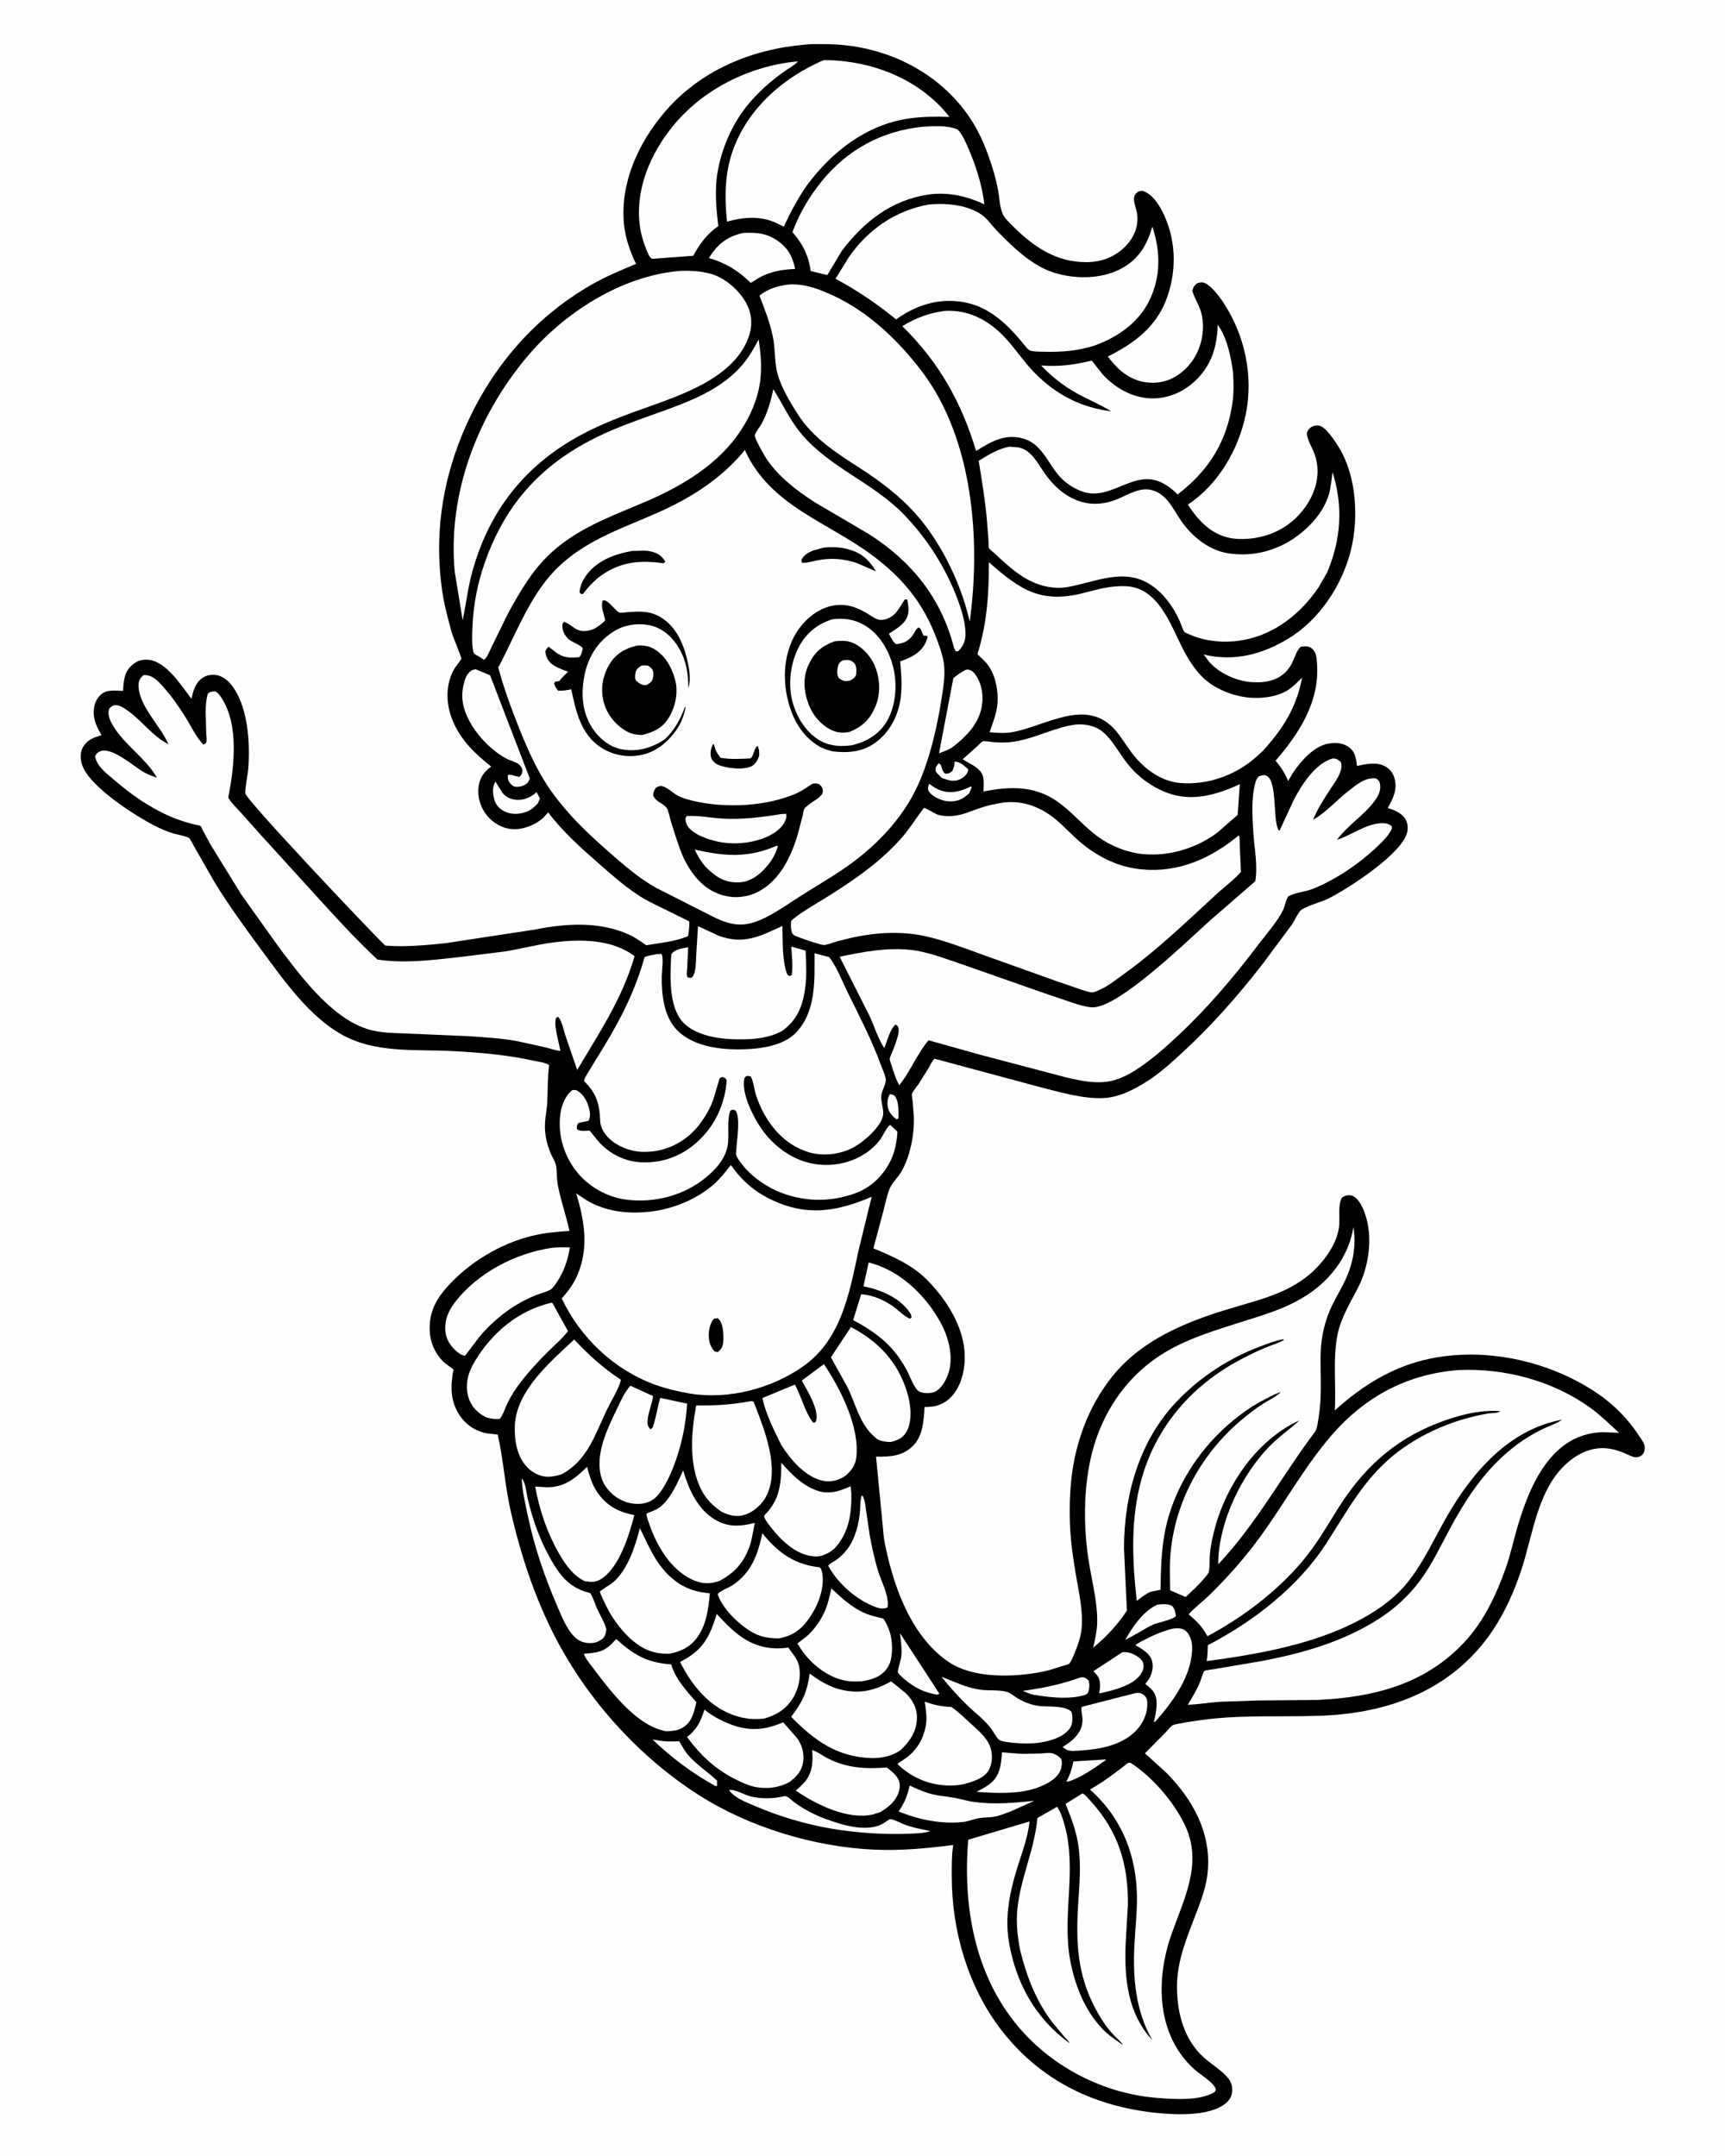 <svg version="1.1" xmlns="http://www.w3.org/2000/svg" style="display: block;" viewBox="0 0 1638 2048" width="1024" height="1280">
<path transform="translate(0,0)" fill="rgb(254,254,254)" d="M -0 -0 L 1638 0 L 1638 2048 L -0 2048 L -0 -0 z"/>
<path transform="translate(0,0)" fill="rgb(0,0,0)" d="M 764.045 42.416 C 770.743 41.623 777.81 41.931 784.553 41.968 C 838.98 42.262 892.038 67.474 922.113 113.628 C 931.168 127.523 937.34 143.245 942.309 158.991 C 944.605 166.265 946.554 173.984 947.918 181.498 C 949.168 188.388 949.349 198.518 952.825 204.509 C 955.021 208.292 958.928 211.876 962.019 214.984 C 981.253 234.322 1003.13 249.092 1031.43 249.025 C 1046.01 248.99 1058.79 244.188 1069.03 233.663 C 1077.36 225.102 1081.97 213.456 1079.51 201.466 C 1078.71 197.565 1076.75 193.027 1076.88 189.062 C 1077 185.184 1077.9 184.839 1080.5 182.15 C 1081.92 181.795 1083.89 180.925 1085.27 181.381 C 1093.7 184.155 1099.95 193.225 1103.78 200.803 C 1116.5 225.904 1117.75 254.479 1108.81 281.025 C 1099.13 309.788 1078.01 325.607 1051.96 338.697 C 1057.54 345.83 1063.35 352.381 1071.21 357.096 C 1081.58 363.313 1094.2 365.287 1105.88 362.099 C 1118.16 358.746 1128.73 349.512 1134.95 338.541 C 1142.54 325.163 1144.85 307.621 1139.41 293.058 C 1137.29 287.39 1134.03 282.37 1132.35 276.5 C 1133.19 272.535 1133.6 272.105 1136.5 269.233 C 1138.42 268.605 1140.26 267.961 1142.3 268.339 C 1149.27 269.63 1158.2 281.967 1161.99 287.764 C 1182.36 318.912 1190.49 357.432 1182.93 394 C 1176.06 427.232 1156.69 460.501 1128.04 479.306 C 1131.62 484.996 1135.79 490.452 1140.47 495.277 C 1151.13 506.261 1163.23 512.015 1178.69 512.027 C 1198.82 512.043 1217.78 505.102 1232 490.655 C 1247.36 475.052 1256.24 452.344 1248.22 430.893 C 1245.9 424.685 1241.13 417.607 1241.07 411 C 1241.98 409.077 1242.88 407.366 1244.64 406.077 C 1246.75 404.526 1250.15 403.788 1252.74 404.297 C 1259.38 405.604 1268.59 420.234 1271.79 425.5 C 1288.16 452.512 1290.32 491.827 1283.03 522 C 1274.97 555.359 1253.2 588.49 1223.74 606.443 C 1198.66 621.718 1171.87 628.675 1142.98 621.704 L 1148.11 628.461 C 1157.47 639.444 1174.2 646.99 1188.5 647.967 C 1205.63 649.138 1220.4 644.593 1227.87 628 C 1229.95 623.392 1231.44 617.778 1235.3 614.348 C 1239.18 613.74 1242.55 613.427 1245.82 616.015 C 1250.26 619.538 1250.38 625.635 1250.73 630.877 C 1253.14 666.864 1233.69 696.678 1211.33 722.616 C 1216.52 728.891 1220.22 734.224 1223.2 741.937 L 1227.94 734 C 1235.23 723.063 1247.85 708.614 1261.55 706.344 C 1268.4 705.207 1275.88 705.651 1281.5 710.138 C 1287.31 714.774 1287.79 720.759 1288.64 727.594 C 1297.41 725.788 1306.59 723.479 1315.03 727.778 C 1319.53 730.071 1322.66 733.869 1324.13 738.719 C 1327.43 749.678 1323.05 758.251 1317.86 767.62 C 1323.89 769.245 1330.69 772.101 1334.27 777.512 C 1336.89 781.467 1337.41 786.492 1336.24 791.026 C 1331.05 811.204 1280.99 843.625 1262.5 853.045 C 1254.28 857.235 1243.9 859.351 1236.26 863.946 C 1233.24 865.761 1229.3 874.713 1226.99 878.051 L 1198.5 916.416 C 1175.63 945.746 1151.4 973.359 1124.08 998.64 C 1112.71 1009.16 1100.97 1019.95 1087.76 1028.11 C 1076.28 1035.2 1063.68 1041.75 1050 1042.9 C 1030.5 1044.53 1007.6 1037.71 988.63 1032.93 L 887.47 1005.69 C 884.995 1007.82 883.367 1011.8 881.716 1014.65 L 872.236 1029.76 C 870.757 1031.99 866.554 1036.8 865.945 1039.2 C 865.63 1040.44 866.334 1043.56 866.485 1044.9 L 867.741 1059.96 C 868.139 1070.17 866.956 1080.92 864.483 1090.82 C 862.385 1099.22 859.053 1108.62 854.063 1115.76 C 851.033 1120.09 846.531 1124.65 844.617 1129.52 C 842.07 1135.99 840.703 1143.31 838.923 1150.04 L 829.343 1185.83 C 847.231 1193.22 865.781 1201.26 879.689 1215.17 C 899.024 1234.5 916.15 1261.34 916.128 1289.41 C 916.113 1307.65 908.796 1330.05 888.997 1335.41 C 886.135 1336.18 882.948 1336.33 879.997 1336.55 C 879.35 1336.6 878.437 1336.16 878.055 1336.69 C 877.757 1337.1 877.674 1341.54 877.608 1342.32 C 876.676 1353.39 875.194 1365.34 866.811 1373.55 C 856.693 1383.46 845.097 1383.79 831.845 1383.68 L 839.403 1461.68 C 847.131 1503.59 863.998 1553.73 900.773 1578.66 C 924.514 1594.76 963.326 1593.37 990.5 1587.85 C 996.682 1586.59 1002.71 1584.56 1008.7 1582.6 C 1010.26 1582.09 1013.84 1581.39 1015.09 1580.49 C 1016.97 1579.13 1019.53 1572.52 1020.51 1570.17 C 1023.42 1563.22 1026.25 1555.17 1027.03 1547.64 C 1028.79 1530.54 1024.46 1512.41 1021.61 1495.59 C 1018.8 1479.01 1016.39 1462.01 1015.95 1445.19 C 1015.07 1411.45 1018.42 1381.15 1031.39 1349.78 C 1040.13 1328.64 1053.74 1307.64 1070.62 1292.13 C 1097.9 1267.05 1134.11 1253.1 1169.11 1242.69 C 1200.65 1233.31 1230.82 1226.6 1253.56 1200.83 C 1262.12 1191.13 1269.96 1178.46 1271.64 1165.36 C 1272.63 1157.53 1270.2 1143.99 1274.5 1137.57 C 1276.56 1136.22 1278.3 1135.38 1280.82 1135.31 C 1283.8 1135.23 1286.51 1136.71 1288.52 1138.82 C 1293.8 1144.38 1297.12 1154.38 1298.68 1161.79 C 1302.77 1181.11 1299 1204.38 1290.23 1222 C 1283 1236.51 1273.71 1250.88 1270.34 1266.94 C 1265.45 1290.34 1269.03 1315.9 1267.56 1339.81 C 1294.45 1315.54 1323.5 1297.48 1359.5 1290.31 C 1413.06 1279.65 1473.05 1293.44 1517.77 1324.12 C 1533.13 1334.66 1546.66 1348.54 1556.77 1364.18 C 1558.52 1366.9 1561.63 1370.8 1561.91 1374 C 1562.13 1376.63 1561.82 1379.15 1560.18 1381.26 C 1558.56 1383.33 1555.69 1384.48 1553.1 1384.22 C 1549.82 1383.9 1545.97 1381.74 1542.88 1380.43 C 1533.55 1376.46 1524.36 1374.43 1514.19 1376.3 C 1504.79 1378.03 1496.18 1382.94 1489.01 1389.1 C 1460.03 1414.02 1456.11 1456.98 1444.77 1491.21 C 1438.08 1511.41 1429.79 1530.09 1418.14 1547.92 C 1380.97 1603.92 1321.54 1627.02 1256.06 1629.72 C 1218.16 1631.29 1179.67 1628.58 1142.02 1633.74 C 1134.77 1634.73 1127.35 1635.67 1120.2 1637.23 C 1118.55 1637.59 1115.03 1638.02 1113.64 1638.84 C 1111.42 1640.15 1108.64 1643.85 1106.75 1645.76 L 1087.25 1665.48 L 1107.24 1683.61 C 1132.78 1709.31 1150.51 1741.27 1146.85 1778.5 C 1145.73 1789.91 1142.02 1801.31 1138.01 1812 C 1128.84 1836.42 1117.7 1860.45 1117.68 1887.08 C 1117.65 1911.73 1124.25 1937.35 1143.16 1954.4 C 1149.94 1960.52 1158.53 1965.58 1164.68 1972.22 C 1168.74 1976.6 1170.41 1980.52 1170.09 1986.5 C 1169.84 1991.19 1167.62 1994.92 1164.05 1997.89 C 1148.13 2011.14 1113.24 2008.9 1093.51 2006.52 C 1035.73 1999.55 986.721 1974.76 950.809 1928.3 C 919.346 1887.59 903.947 1834.35 903.793 1783.31 C 903.764 1773.63 903.61 1763.8 904.921 1754.19 L 905.152 1752.57 C 879.589 1755.86 855.299 1758.15 829.427 1756.95 C 772.883 1754.34 711.365 1735.67 663.611 1705.2 C 607.011 1669.08 558.24 1615.17 527.346 1555.54 C 507.897 1518 495.001 1478.73 485.374 1437.7 C 479.563 1412.93 478.069 1387.43 472.584 1362.74 L 462.459 1361.59 C 451.737 1359.66 442.512 1353.63 436.437 1344.55 C 427.36 1330.99 427.454 1316.44 430.554 1300.86 L 422.742 1295.08 C 414.115 1287.76 408.818 1276.88 408.054 1265.57 C 406.883 1248.26 412.781 1235.77 424.041 1223 C 444.715 1199.55 474.57 1181.45 504.992 1173.97 C 516.764 1171.08 528.602 1170.06 540.648 1169.26 C 537.584 1154.57 532.296 1140.32 529.602 1125.65 C 528.69 1120.68 528.765 1115.58 528.371 1110.56 C 528.073 1106.76 527.176 1104.03 525.352 1100.67 C 519.73 1090.34 516.804 1078.19 517.447 1066.43 C 517.81 1059.77 519.402 1053.19 519.634 1046.55 C 520.046 1034.79 519.933 1023.51 521.331 1011.77 C 518.474 1009.37 510.128 1008.35 506.272 1007.5 C 481.358 1002.01 455.652 999.807 430.212 998.459 C 394.506 996.566 356.367 1000.8 324.109 982.6 C 292.791 964.931 268.729 930.281 247.749 901.902 C 232.435 881.185 217.115 860.027 203.609 838.074 L 183.696 803.215 C 182.769 801.64 180.574 796.811 179.391 796.037 C 176.382 794.066 168.368 792.897 164.611 791.757 C 158.445 789.885 152.641 787.417 146.91 784.472 C 127.533 774.516 84.167 746.916 77.655 726.169 C 76.13 721.311 75.811 714.614 78.445 710.032 C 82.781 702.493 88.385 700.779 96.181 698.358 C 92.252 691.359 88.566 684.293 88.76 676.062 C 88.897 670.21 91.034 663.906 95.438 659.909 C 101.219 654.662 109.46 656.089 116.7 656.28 L 116.859 653.396 C 117.512 644.446 118.497 637.292 125.932 631.19 C 130.548 627.402 135.412 626.124 141.307 626.812 C 157.959 628.757 172.057 651.313 181.661 663.796 C 182.956 657.445 185.089 650.005 190.069 645.523 C 194.077 641.915 198.511 640.748 203.773 641.091 C 209.795 641.483 215.186 645.277 218.948 649.82 C 235.291 669.56 237.531 705.258 235.606 729.945 C 235.009 737.591 232.714 746.057 232.793 753.577 C 232.851 759.175 350.532 883.677 365.696 898.224 C 384.142 899.712 404.15 897.904 422.5 896.005 L 508.326 882.922 C 537.548 877.075 568.98 875.178 596.857 887.606 C 602.769 890.241 608.299 894.306 613.678 897.895 C 626.696 895.665 640.862 894.425 653.093 889.386 C 653.417 888.525 653.719 887.764 653.829 886.841 C 654.029 885.171 654.902 876.658 654.311 875.299 C 654.092 874.797 617.322 857.158 612.781 854.523 C 596.981 845.355 583.434 833.297 569.732 821.33 C 552.173 805.996 534.52 790.367 520.451 771.688 L 515.37 777.217 C 508.103 783.764 496.056 788.353 486.236 787.583 C 476.763 786.841 468.272 781.938 462.341 774.63 C 456.249 767.123 453.219 757.661 454.279 747.994 C 455.188 739.707 458.782 733.95 465.253 728.974 L 466.331 728.155 C 450.798 715.889 437.648 703.25 429.818 684.684 C 423.001 668.521 422.541 648.523 432.481 633.518 C 433.499 631.981 437.848 626.822 438.021 625.602 C 438.157 624.643 429.698 604.03 428.663 600.206 C 425.199 587.413 421.667 574.294 419.767 561.159 C 412.416 510.347 419.166 460.634 438.628 413.245 C 463.358 353.027 504.907 302.932 561.652 270.394 C 575.173 262.641 589.552 256.692 603.904 250.684 C 598.209 239.008 593.588 225.487 592.408 212.477 C 588.891 173.72 605.819 136.503 630.399 107.297 C 664.048 67.315 712.872 46.81 764.045 42.416 z"/>
<path transform="translate(0,0)" fill="rgb(254,254,254)" d="M 844.928 1039.5 C 846.904 1039.3 847.552 1039.88 849.331 1040.67 C 853.845 1046.31 853.019 1055.06 853.179 1061.97 L 851.567 1063.5 C 847.962 1060.83 844.216 1056.91 843.2 1052.39 C 842.203 1047.95 842.634 1043.3 844.928 1039.5 z"/>
<path transform="translate(0,0)" fill="rgb(254,254,254)" d="M 906.448 723.5 C 911.8 723.496 915.682 727.411 919.415 730.847 C 919.326 731.614 919.33 731.96 919.114 732.655 C 918.009 736.21 914.747 738.793 911.5 740.291 C 905.556 743.033 900.45 741.146 894.703 739.093 C 892.227 737.213 890.457 735.123 888.5 732.718 C 887.987 728.531 889.061 728.214 891.5 724.931 C 893.056 726.059 893.714 727.096 894.2 729 C 894.959 731.966 895.383 732.803 897.5 734.957 C 901.156 734.87 901.417 734.552 904.34 732.289 C 905.652 729.16 906.572 726.923 906.448 723.5 z"/>
<path transform="translate(0,0)" fill="rgb(254,254,254)" d="M 882.359 744.5 C 885.864 747.385 890.325 749.995 894.719 751.287 C 904.262 754.092 913.546 751.304 922 746.967 L 922.695 748 L 920.226 753.697 L 916.026 757.121 C 910.588 761.081 903.882 761.966 897.323 760.724 C 892.374 759.787 884.335 755.98 881.952 751.5 C 880.493 748.756 881.542 747.274 882.359 744.5 z"/>
<path transform="translate(0,0)" fill="rgb(254,254,254)" d="M 1046.73 1671.5 L 1050 1671.38 L 1050 1671.98 C 1039.13 1679.51 1028.08 1687.65 1015.5 1692.01 L 1012.5 1692.51 C 1016.07 1686.22 1017.86 1680.22 1019.34 1673.18 L 1046.73 1671.5 z"/>
<path transform="translate(0,0)" fill="rgb(254,254,254)" d="M 1098.94 1524.29 C 1103.61 1523.77 1109.2 1523.06 1113.3 1525.7 C 1115.72 1528.65 1116.12 1531.35 1116.7 1535 C 1114.25 1538.51 1100.33 1541.01 1095.66 1543 C 1090.84 1545.05 1086.33 1547.8 1081.86 1550.5 L 1068.6 1557.72 C 1075.55 1545.09 1085.63 1530.51 1098.94 1524.29 z"/>
<path transform="translate(0,0)" fill="rgb(254,254,254)" d="M 470.341 742.5 L 477.351 753.5 C 480.75 757.46 485.221 759.341 490.356 759.767 C 496.887 760.309 503.89 757.423 508.646 753.148 L 509.412 752.438 L 512.661 758.5 L 510.597 763.184 C 507.364 766.606 504.115 769.614 499.566 771.23 C 492.375 773.786 485.031 773.968 478.239 770.364 C 473.582 767.893 470.575 764.219 469.186 759.094 C 467.702 753.619 467.303 747.454 470.341 742.5 z"/>
<path transform="translate(0,0)" fill="rgb(254,254,254)" d="M 619.666 1652.39 L 625.864 1653.38 C 632.327 1654.49 638.423 1654.3 644.942 1654.05 C 647.556 1658.55 650.147 1663.38 653.566 1667.33 C 661.613 1676.63 672.08 1683.08 680.864 1691.5 L 680.862 1696.5 L 679.252 1696.59 C 657.485 1684.39 637.576 1669.8 619.666 1652.39 z"/>
<path transform="translate(0,0)" fill="rgb(254,254,254)" d="M 1025.91 1593.5 L 1027.16 1593.27 C 1030.41 1593.12 1031.34 1594.38 1033.72 1596.25 C 1034.1 1597.65 1034.4 1599.04 1034.43 1600.5 C 1034.48 1602.75 1034.06 1607.56 1032.3 1608.94 C 1030.46 1610.38 1026.8 1611.01 1024.5 1611.47 C 1011.4 1614.08 994.199 1612.03 981.143 1609.79 C 977.627 1608.99 974.518 1607.61 971.228 1606.18 C 990.49 1603.63 1007.55 1599.95 1025.91 1593.5 z"/>
<path transform="translate(0,0)" fill="rgb(254,254,254)" d="M 854.621 1551.36 L 892.078 1608.96 L 889.5 1609.78 C 877.126 1607.39 869.169 1603.55 859.346 1595.5 C 857.752 1594.19 853.207 1590.33 852.551 1588.39 C 852.179 1587.3 855.422 1576.53 855.703 1574.5 C 856.748 1566.99 855.434 1558.86 854.621 1551.36 z"/>
<path transform="translate(0,0)" fill="rgb(254,254,254)" d="M 1065.76 1569.5 C 1068.27 1569.01 1071.33 1569.53 1073.74 1570.32 C 1077.53 1571.57 1083.46 1574.94 1085.13 1578.71 C 1086.52 1581.83 1086.07 1585.28 1084.52 1588.25 C 1079.18 1598.5 1065.81 1602.8 1055.59 1605.84 L 1043.85 1608.63 C 1044.21 1606.18 1044.64 1603.64 1044.62 1601.16 C 1044.57 1595.12 1043.28 1592.53 1039.17 1588.42 L 1038.25 1587.51 L 1065.76 1569.5 z"/>
<path transform="translate(0,0)" fill="rgb(254,254,254)" d="M 692.247 1700.5 C 696.373 1698.93 706.731 1704.75 711.352 1706.04 C 722.332 1709.08 733.882 1708.67 744.923 1706.21 C 747.522 1705.63 751.289 1709.82 753.492 1711.47 C 762.517 1718.24 773.404 1724.01 784 1727.85 C 799.23 1733.37 821.838 1740.65 837.5 1732.79 C 838.725 1732.18 844.667 1727.93 845.404 1727.95 C 848.578 1728.05 855.657 1731.97 858.955 1733.18 C 864.589 1735.25 870.355 1736.67 876.238 1737.82 L 883.5 1739.39 C 877.284 1741.47 869.584 1741.58 863.026 1741.86 C 839.328 1742.86 813.065 1741.02 789.719 1737.08 C 764.164 1732.77 739.127 1725.19 715.358 1714.9 C 707.467 1711.48 697.407 1707.75 692.247 1700.5 z"/>
<path transform="translate(0,0)" fill="rgb(254,254,254)" d="M 916.473 636.5 C 917.503 636.122 918.271 635.869 919.383 636.031 C 922.284 636.454 924.35 638.218 926.057 640.581 C 932.113 648.963 933.928 659.489 932.53 669.566 C 930.106 687.05 917.374 700.088 903.9 710.151 C 900.097 712.539 895.824 713.981 891.646 715.568 L 905.292 644.191 C 908.864 641.167 912.422 638.828 916.473 636.5 z"/>
<path transform="translate(0,0)" fill="rgb(254,254,254)" d="M 951.455 1664.5 C 958.267 1665.03 965.172 1665.84 972 1665.99 L 989.091 1665.6 C 992.656 1665.37 996.917 1664.53 1000.35 1665.79 C 1002.69 1666.65 1006.9 1669.06 1007.86 1671.46 C 1009 1674.33 1007.97 1679.64 1006.72 1682.35 C 1002.72 1690.96 991.647 1695.88 983.196 1698.8 C 966.143 1704.34 945.149 1703.46 927.416 1702.05 C 931.894 1699.54 937.213 1696.98 941.095 1693.61 C 949.803 1686.07 950.824 1675.29 951.455 1664.5 z"/>
<path transform="translate(0,0)" fill="rgb(254,254,254)" d="M 863.802 1696.13 C 870.964 1699.41 878.064 1702.66 885.772 1704.48 C 892.397 1706.04 899.322 1706.48 906.025 1707.71 C 912.457 1708.89 918.648 1710.86 925.156 1711.72 C 944.471 1714.28 962.958 1712.63 982.198 1710.61 L 960.034 1720.53 C 954.804 1722.48 949.028 1724.99 943.5 1725.81 C 939.035 1726.48 934.464 1726.36 930 1727.02 C 924.808 1727.78 919.954 1730.09 914.711 1730.7 C 894.502 1733.05 871.883 1728.44 853.305 1720.71 C 858.849 1712.76 861.723 1705.58 863.802 1696.13 z"/>
<path transform="translate(0,0)" fill="rgb(254,254,254)" d="M 706 221.244 C 717.827 220.767 727.306 221.32 737.474 228.111 C 747.908 235.08 752.557 243.337 755.017 255.48 C 742.19 256.061 731.965 257.755 720.637 263.873 L 712.839 268.745 C 700.532 256.731 689.57 250.014 673.132 245.093 L 674.538 242.901 C 682.497 230.757 691.844 224.214 706 221.244 z"/>
<path transform="translate(0,0)" fill="rgb(254,254,254)" d="M 818.35 1420.5 L 819.083 1421.01 C 821.396 1424.83 821.731 1430.19 822.352 1434.56 L 825.826 1458 C 827.654 1468.87 830.216 1479.56 833.143 1490.18 C 836.027 1500.65 844.845 1516.34 842.788 1526.82 L 841.519 1527.35 C 834.977 1529.73 824.977 1523.77 819.315 1520.78 C 805.563 1512.52 794.147 1501.21 786.377 1487.24 C 788.327 1484.86 791.901 1483.32 794.422 1481.53 C 798.057 1478.93 801.438 1475.52 804.192 1472.01 C 812.053 1461.98 815.745 1447.41 816.642 1434.9 C 816.984 1430.13 816.619 1424.98 818.35 1420.5 z"/>
<path transform="translate(0,0)" fill="rgb(254,254,254)" d="M 1113.13 1547.16 L 1115.79 1546.79 C 1119.42 1546.5 1123.68 1546.84 1126.43 1549.5 C 1129.84 1552.8 1131.95 1559 1132.08 1563.69 C 1132.84 1590.47 1114.02 1616.45 1096.95 1635.5 L 1095.72 1635.5 L 1096.68 1631.78 C 1097.83 1626.18 1098.79 1620.23 1098.12 1614.5 C 1097.51 1609.18 1094.7 1605.43 1090.67 1602.12 L 1087.6 1599.5 L 1090.71 1595.5 C 1093.9 1590.49 1095.63 1583.69 1094.05 1577.87 C 1092.06 1570.52 1084.45 1566.32 1078.3 1562.87 C 1080.48 1560.64 1084.03 1559.16 1086.79 1557.69 C 1095.45 1553.07 1103.64 1549.76 1113.13 1547.16 z"/>
<path transform="translate(0,0)" fill="rgb(254,254,254)" d="M 495.298 1404.5 C 498.596 1406.47 499.887 1418.64 500.753 1422.41 C 506.12 1445.81 513.976 1467.02 526.673 1487.49 C 535.054 1501 544.759 1509.57 560.34 1513.26 C 563.21 1517.33 564.783 1523.4 566.888 1528 C 569.839 1534.45 573.765 1540.66 575.716 1547.5 C 575.283 1551.33 574.889 1553.57 572.296 1556.5 C 569.068 1558.9 566.44 1560.32 562.444 1560.69 C 556.732 1561.22 550.66 1559.7 546.364 1555.74 C 537.962 1548 532.936 1534.56 528.476 1524.24 C 516.476 1496.47 506.862 1467.63 500.719 1438 C 498.416 1426.9 495.805 1415.88 495.298 1404.5 z"/>
<path transform="translate(0,0)" fill="rgb(254,254,254)" d="M 1078.83 1608.14 C 1081.69 1607.78 1083.6 1608.22 1086 1609.91 C 1088.31 1611.53 1089.25 1614.14 1089.45 1616.87 C 1090.14 1626.3 1086 1636.17 1079.66 1643.06 C 1064.47 1659.58 1039.94 1662.3 1018.84 1663.23 C 1014.43 1663.07 1012.45 1662.31 1009.04 1659.5 C 1019.1 1653.44 1028.86 1645.07 1027.91 1632 C 1027.67 1628.68 1026.33 1624.56 1027.19 1621.38 L 1078.83 1608.14 z"/>
<path transform="translate(0,0)" fill="rgb(254,254,254)" d="M 448.281 636.5 L 451.5 635.696 L 465.283 641.463 L 502.995 739.5 C 501.863 742.727 500.677 744.451 497.445 745.975 C 494.925 747.163 489.966 748.134 487.375 746.707 C 485.549 745.702 484.35 744.106 483.086 742.5 C 482.077 740.009 481.967 738.813 482.239 736.138 C 484.359 735.747 485.519 736.025 487.589 736.681 C 489.452 737.271 491.064 737.723 493 737.958 C 494.666 736.388 495.359 735.917 495.774 733.545 C 496.289 730.598 494.962 728.054 492.785 726.211 C 489.805 723.689 484.108 722.421 480.468 720.468 C 468.168 713.868 455.686 701.482 448.367 689.659 C 440.826 677.476 436.711 664.93 440.035 650.695 C 441.396 644.868 442.925 639.838 448.281 636.5 z"/>
<path transform="translate(0,0)" fill="rgb(254,254,254)" d="M 894.008 1592.79 C 906.368 1597.5 917.068 1602.98 930.422 1604.99 C 938.492 1606.21 948.761 1604.92 956.32 1607.2 C 959.461 1608.15 962.84 1611.06 965.644 1612.8 C 972.368 1616.98 980.093 1619.89 988 1620.65 C 995.942 1621.41 1011.85 1619.95 1017.5 1626.11 C 1018.41 1629.39 1018.59 1632.36 1018.18 1635.72 C 1017.49 1641.39 1014.14 1644.33 1009.89 1647.61 C 996.414 1656.14 977.988 1657.1 962.522 1655.52 C 959.195 1655.18 951.362 1654.61 948.592 1652.57 C 946.514 1651.03 943.334 1645.05 941.58 1642.64 C 935.07 1633.7 926.597 1627.67 918.735 1620.1 C 909.943 1611.62 901.665 1602.3 894.008 1592.79 z"/>
<path transform="translate(0,0)" fill="rgb(254,254,254)" d="M 771.162 1662.5 C 775.977 1663.6 781.727 1668.2 786.355 1670.5 C 804.777 1679.66 822.157 1680.45 842.146 1678.96 C 845.989 1682.07 849.976 1685.06 852.554 1689.35 C 854.826 1693.14 854.8 1697.17 853.632 1701.41 C 851.097 1710.63 843.89 1716.49 836.111 1721.25 L 828.604 1723.67 C 804.278 1728.79 774.981 1714.11 755.665 1700.9 C 758.836 1698.02 762.388 1695.01 765.011 1691.63 C 771.58 1683.15 772.132 1672.73 771.162 1662.5 z"/>
<path transform="translate(0,0)" fill="rgb(254,254,254)" d="M 741.941 1389.48 C 751.117 1400 761.187 1410.32 774.501 1415.45 C 786.741 1420.18 796.367 1416.73 807.837 1411.82 L 808.399 1419 C 808.751 1438.67 805.857 1456.78 791.887 1471.48 C 787.387 1475.02 781.435 1478.41 775.592 1478.47 C 761.733 1478.61 749.855 1470.09 740.534 1460.61 C 737.712 1457.75 725.085 1443.72 725.609 1439.72 C 725.635 1439.52 728.426 1436.6 728.77 1436.2 C 731.557 1432.98 734.065 1429.49 735.944 1425.66 C 741.556 1414.2 741.772 1401.94 741.941 1389.48 z"/>
<path transform="translate(0,0)" fill="rgb(254,254,254)" d="M 878.092 1616.45 C 886.827 1619.47 893.921 1621.11 903.266 1621.45 C 909.746 1625.72 915.347 1631.29 921.038 1636.55 C 928.181 1643.14 936.986 1650.03 940.307 1659.46 C 942.701 1666.26 942.48 1675.1 938.94 1681.5 C 934.622 1689.31 923.212 1692.65 915.202 1694.77 C 911.369 1695.54 907.489 1696.02 903.578 1696.07 C 883.927 1696.34 866.2 1689.31 852.088 1675.55 L 861.167 1669.34 C 871.309 1661.6 877.426 1650.51 879.327 1638 C 880.416 1630.83 879.033 1623.59 878.092 1616.45 z"/>
<path transform="translate(0,0)" fill="rgb(254,254,254)" d="M 585.051 1556.92 C 601.939 1572.1 614.322 1579.45 637.329 1581 C 640.96 1594.38 652.26 1606.71 661.199 1616.88 C 659.559 1623.99 657.893 1632.12 652.643 1637.57 C 646.772 1643.66 640.136 1644.39 632.214 1644.55 C 624.621 1642.93 618.002 1640 611.5 1635.75 C 592.896 1623.6 576.392 1602.23 563.148 1584.51 C 560.51 1580.99 555.298 1574.95 554.44 1570.87 L 555.543 1570.8 C 569.906 1569.79 575.319 1568.12 585.051 1556.92 z"/>
<path transform="translate(0,0)" fill="rgb(254,254,254)" d="M 808.008 1260.57 C 833.966 1274.23 852.035 1293.08 861.055 1321.44 C 864.654 1332.76 866.918 1349.23 860.805 1360 C 857.329 1366.13 852.098 1368.26 845.666 1369.77 C 842.742 1369.75 839.336 1369.36 836.5 1368.56 C 833.129 1367.61 830.406 1365.02 827.964 1362.61 C 815.939 1350.74 812.158 1332.81 804.875 1318 L 788.978 1289.33 L 808.008 1260.57 z"/>
<path transform="translate(0,0)" fill="rgb(254,254,254)" d="M 789.378 1508.79 C 798.889 1517.71 808.694 1526.83 820.772 1532.18 C 826.436 1534.68 832.815 1536.03 838.816 1537.52 C 842.102 1542.34 844.685 1548.36 845.886 1554.08 C 847.769 1563.04 847.949 1576.74 842.527 1584.5 C 836.479 1593.16 827.451 1595.72 817.496 1597.2 C 813.062 1597.24 808.448 1597.45 804.063 1596.71 C 786.476 1593.78 770.48 1581.15 760.712 1566.68 L 757.691 1562.05 C 757.541 1561.81 757.16 1561.61 757.242 1561.34 C 757.432 1560.71 764.842 1555.35 765.931 1554.4 C 771.009 1549.98 775.357 1544.47 778.9 1538.76 C 784.678 1529.44 787.3 1519.42 789.378 1508.79 z"/>
<path transform="translate(0,0)" fill="rgb(254,254,254)" d="M 668.907 1623.99 C 675.719 1629.57 684.021 1634.15 692.182 1637.39 C 710.662 1644.74 725.721 1643.83 743.651 1636 L 756.612 1650.77 C 761.494 1657.1 763.82 1665.43 762.654 1673.44 C 761.332 1682.52 756.257 1687.94 749.083 1693.14 C 739.493 1697.99 729.547 1699.39 718.851 1697.74 C 711.585 1696.62 704.345 1693.25 697.855 1689.94 C 678.692 1680.16 664.964 1667.16 652.308 1649.98 C 661.864 1642.75 665.303 1635.16 668.907 1623.99 z"/>
<path transform="translate(0,0)" fill="rgb(254,254,254)" d="M 523.978 1185.33 C 529.581 1184.57 535.399 1184.86 541.048 1184.88 C 539.261 1196.68 535.577 1207.51 528.953 1217.53 C 527.451 1219.8 525.348 1223.19 523.091 1224.7 C 519.197 1227.3 513.399 1228.45 509 1230.2 C 499.446 1234 489.388 1239.56 481.089 1245.63 C 471.393 1252.73 462.748 1260.72 455.052 1269.96 L 441.5 1287.85 C 439.802 1287.59 438.24 1287.13 436.789 1286.17 C 430.369 1281.93 424.467 1274.78 423.159 1267.02 C 421.336 1256.2 424.799 1246.56 431.22 1237.98 C 452.543 1209.5 489.183 1190.37 523.978 1185.33 z"/>
<path transform="translate(0,0)" fill="rgb(254,254,254)" d="M 523.284 1237.5 L 524.524 1237.78 L 539.276 1264.41 C 533.858 1271.6 526.537 1277.78 520.121 1284.12 C 511.301 1292.83 502.812 1302.06 495.164 1311.83 C 490.069 1318.34 485.502 1325.3 481.86 1332.73 C 479.4 1337.75 477.96 1343.37 474.5 1347.8 C 469.551 1348.27 466.111 1347.62 461.4 1346.29 L 459.38 1345.17 C 451.832 1340.79 446.606 1334.66 444.407 1326.16 C 441.371 1314.42 444.591 1303.35 450.713 1293.22 C 467.365 1265.67 491.595 1245.14 523.284 1237.5 z"/>
<path transform="translate(0,0)" fill="rgb(254,254,254)" d="M 648.662 1396.79 C 653.886 1414.43 662.124 1433.41 678.614 1443.34 C 691.366 1451.02 702.714 1450.04 716.742 1446.62 L 713.291 1463.98 C 708.059 1481.9 699.563 1492.9 683.21 1501.71 C 673.827 1504.99 665.98 1504.64 656.928 1500.36 C 636.935 1490.9 624.042 1468.99 616.899 1448.94 C 616.334 1447.35 613.439 1439.39 613.838 1438.06 C 613.998 1437.52 616.312 1436.7 616.852 1436.49 C 620.954 1434.93 624.683 1433.49 628.008 1430.5 C 637.843 1421.66 643.221 1408.54 648.662 1396.79 z"/>
<path transform="translate(0,0)" fill="rgb(254,254,254)" d="M 723.89 1456.4 L 725.455 1458.36 C 739.849 1475.91 755.803 1486.53 778.5 1488.81 C 779.933 1490.64 780.435 1492.47 780.812 1494.72 C 783.183 1508.9 776.426 1525.68 768.431 1537.08 C 760.608 1548.22 752.673 1553.95 739.319 1556.33 C 731.097 1556.19 723.823 1555.39 716.399 1551.6 C 703.056 1544.8 686.307 1528.87 681.519 1514.5 C 682.399 1511.72 692.157 1508.05 695.277 1506.01 C 713.396 1494.13 719.596 1476.73 723.89 1456.4 z"/>
<path transform="translate(0,0)" fill="rgb(254,254,254)" d="M 824.831 1199.26 L 828.095 1200.14 C 856.157 1208.19 879.565 1231.41 893.232 1256.44 C 900.78 1270.26 905.556 1288.43 900.777 1304 C 898.769 1310.54 893.955 1319.35 887.427 1322.22 C 884.259 1323.62 877.543 1323.75 874.335 1322.44 L 873.5 1322.05 L 872.648 1321.67 C 868.35 1319.47 863.384 1305.81 860.894 1301.23 C 858.58 1296.97 855.892 1292.92 853.216 1288.88 C 841.454 1272.87 827.35 1263.2 810.119 1253.99 L 817.722 1229.48 C 829.198 1229.97 841.714 1235.89 850.617 1242.94 C 854.874 1246.32 859.011 1250.45 864 1252.67 L 865.5 1251.64 C 865.308 1249.52 865.273 1248.89 864.106 1247.11 C 854.63 1232.66 836.142 1225.12 819.903 1221.86 L 824.831 1199.26 z"/>
<path transform="translate(0,0)" fill="rgb(254,254,254)" d="M 557.416 1393.39 C 559.557 1401.65 562.011 1409.78 566.755 1416.97 C 575.515 1430.25 587.122 1436.21 602.298 1439.26 C 597.256 1458.17 588.392 1488.27 571.176 1499.63 C 565.595 1503.32 560.912 1503.01 554.726 1501.81 L 550.312 1499.2 C 541.717 1493.25 535.683 1484.32 530.56 1475.38 C 519.449 1455.99 512.114 1434.05 508.098 1412.08 L 519 1412.77 C 535.858 1412.98 545.974 1404.42 557.416 1393.39 z"/>
<path transform="translate(0,0)" fill="rgb(254,254,254)" d="M 782.319 1295.79 C 798.189 1319.16 817.038 1356.71 812.97 1385.5 C 812.031 1392.14 807.361 1398.66 801.895 1402.41 C 795.988 1406.47 788.158 1408.1 781.146 1406.54 C 764.397 1402.8 750.544 1386.35 741.832 1372.57 C 734.739 1358.03 727.398 1343.94 723.909 1328.01 L 754.759 1315.23 C 760.948 1326.25 764.457 1341.91 772.219 1351.5 L 774.061 1351.08 C 774.644 1350.26 774.821 1350.13 775.109 1349 C 777.656 1339 766.264 1320.17 761.294 1311.47 L 782.319 1295.79 z"/>
<path transform="translate(0,0)" fill="rgb(254,254,254)" d="M 768.818 1589.75 C 777.366 1596.07 786.121 1601.59 796.461 1604.46 C 814.908 1609.57 830.048 1606.3 846.185 1597.12 L 859.929 1608.21 C 866.304 1614.44 870.753 1622.2 870.702 1631.3 C 870.629 1644.45 864.492 1653.39 855.38 1662.28 C 847.941 1667.84 837.27 1670.2 828.11 1670.01 C 795.435 1669.35 773.312 1653.41 751.265 1630.82 C 761.856 1616.9 766.511 1607.19 768.818 1589.75 z"/>
<path transform="translate(0,0)" fill="rgb(254,254,254)" d="M 598.499 1316.29 L 620.054 1326.15 C 619.089 1333.69 615.673 1340.86 614.99 1348.48 C 614.598 1352.86 614.799 1354.45 617.5 1357.66 C 618.129 1357.23 618.912 1356.96 619.386 1356.36 C 621.337 1353.89 625.294 1332.46 626.855 1327.83 L 652.423 1333.35 C 650.84 1358.43 644.927 1383.15 633.979 1405.76 C 631.481 1410.32 628.979 1414.96 625.699 1419.03 C 621.098 1424.72 615.876 1427.78 608.497 1428.45 C 599.141 1429.3 589.59 1426.12 582.416 1420.11 C 574.19 1413.21 570.044 1404.86 569.318 1394.2 C 568.023 1375.15 577.385 1355.78 585.425 1338.99 C 589.22 1331.07 592.725 1323.01 598.499 1316.29 z"/>
<path transform="translate(0,0)" fill="rgb(254,254,254)" d="M 607.546 1451.66 C 614.503 1465.26 619.576 1478.66 629.59 1490.6 C 641.687 1505.01 655.459 1512.03 674.007 1513.5 C 672.68 1527.89 671.004 1542.19 662.636 1554.5 C 656.11 1564.1 647.139 1568.58 636.049 1570.82 C 631.158 1571.08 625.783 1570.61 621.014 1569.44 C 602.734 1564.96 587.387 1546.5 578.336 1530.91 C 577.612 1529.67 569.196 1512.71 569.539 1512 C 570.204 1510.62 580.33 1504.67 582.33 1502.91 C 596.234 1490.66 603.02 1469.07 607.546 1451.66 z"/>
<path transform="translate(0,0)" fill="rgb(254,254,254)" d="M 710.902 1331.33 C 712.791 1330.88 713.662 1330.72 715.5 1331.41 L 716.663 1334.3 C 726.241 1359.06 740.236 1394.23 728.24 1419.99 C 724.362 1428.32 716.381 1435.79 707.617 1438.75 C 699.387 1441.53 692.535 1439.52 684.994 1435.96 C 678.903 1431.7 673.235 1426.77 669.092 1420.53 C 653.383 1396.85 655.99 1361.76 661.063 1335.05 C 678.335 1335.22 693.879 1334.41 710.902 1331.33 z"/>
<path transform="translate(0,0)" fill="rgb(254,254,254)" d="M 680.584 1533.13 C 687.101 1540.22 694.002 1547.49 701.747 1553.27 C 716.079 1563.96 730.88 1567.59 748.474 1565.01 C 751.614 1569.46 756.63 1575.22 758.132 1580.38 C 761.068 1590.46 758.988 1601.89 754.089 1611 C 747.882 1622.54 738.529 1628.6 726.273 1632.34 C 716.468 1633.64 707.354 1632.85 697.991 1629.74 C 673.584 1621.64 656.861 1600.96 645.721 1578.7 L 646.723 1578.19 C 667.829 1567.13 673.722 1555.02 680.584 1533.13 z"/>
<path transform="translate(0,0)" fill="rgb(254,254,254)" d="M 545.187 1272.38 C 559.087 1287.35 572.336 1299.29 589.457 1310.59 C 589.332 1311.62 589.341 1311.88 588.965 1313 C 586.055 1321.66 580.315 1330.66 576.322 1338.97 C 565 1362.52 557.906 1387.2 533.279 1400.41 C 529.226 1401.82 524.803 1402.67 520.5 1402.78 C 513.37 1402.96 505.599 1399.01 500.687 1393.93 C 490.793 1383.68 488.39 1368.68 488.757 1355.01 C 489.662 1321.31 522.539 1293.67 545.187 1272.38 z"/>
<path transform="translate(0,0)" fill="rgb(254,254,254)" d="M 734.288 369.685 C 743.296 384.051 749.872 398.847 760.896 412.051 C 787.482 443.895 828.414 458.275 857.436 487.869 C 880.147 511.028 898.097 539.221 909.436 569.637 C 913.37 580.189 917.109 592.245 916.796 603.565 C 916.627 609.683 914.087 614.47 909.73 618.681 L 907.5 618.633 L 905.903 615.369 C 893.922 568.23 865.779 533.358 825.242 507.458 L 773.99 477.297 C 757.091 466.529 739.363 453.016 728.022 436.185 C 726.088 433.315 715.951 415.765 716.742 413.21 C 717.746 409.969 721.663 405.452 723.377 402.19 C 728.716 392.031 732.061 380.912 734.288 369.685 z"/>
<path transform="translate(0,0)" fill="rgb(254,254,254)" d="M 662.73 879.767 L 682.777 889.028 C 706.115 897.442 721.813 889.448 742.85 879.557 C 743.451 893.511 742.452 911.446 747.172 924.575 C 747.852 926.468 748.174 926.317 750 927.191 L 751.816 926 C 753.128 917.411 751.811 907.841 751.377 899.167 L 764.911 903.032 C 765.609 915.2 766.182 927.642 764.393 939.75 C 761.926 956.441 756.703 968.932 743.016 979.097 C 728.362 987.317 709.914 987.865 693.5 987.05 C 678.296 986.295 658.398 982.37 647.941 970.437 C 634.552 955.159 636.34 925.461 637.415 906.5 C 640.954 901.355 647.642 901.026 653.416 899.752 L 652.476 919.768 C 652.309 922.546 651.545 925.999 652.971 928.5 L 656 928.986 L 657.927 927.5 C 660.867 922.14 660.657 915.05 660.976 909.069 L 662.73 879.767 z"/>
<path transform="translate(0,0)" fill="rgb(254,254,254)" d="M 755.282 58.5 L 757.431 58.427 C 757.106 60.096 748.169 65.487 746.234 66.828 C 732.123 76.61 719.113 88.087 708.44 101.594 C 693.538 120.453 682.636 147.206 680.339 171.148 C 678.948 185.653 680.359 200.489 682.036 214.899 C 671.654 221.685 663.995 232.122 658.304 242.949 L 619 245.872 L 616.614 243.637 C 611.956 233.724 608.518 223.596 607.288 212.656 C 603.502 178.999 617.639 146.096 638.492 120.293 C 666.933 85.102 710.621 63.194 755.282 58.5 z"/>
<path transform="translate(0,0)" fill="rgb(254,254,254)" d="M 876.173 120.407 C 885.935 119.745 900.526 118.878 909.5 123.187 C 914.306 128.434 917.024 135.053 919.8 141.522 C 926.937 158.153 932.617 176.059 934.707 194.05 C 917.979 186.315 900.326 182.154 881.847 184.805 C 846.568 189.865 820.473 210.55 799.5 238.062 L 785.602 261.285 L 769.782 257.51 C 768.023 243.306 761.934 231.084 752.464 220.508 C 758.7 203.29 768.51 186.694 780.035 172.463 C 804.679 142.034 837.239 124.44 876.173 120.407 z"/>
<path transform="translate(0,0)" fill="rgb(254,254,254)" d="M 1020.72 688.329 C 1050.35 685.869 1055.53 706.526 1071.12 725.989 C 1080.76 738.033 1094.3 747.928 1108.8 753.238 C 1132.38 761.869 1155.55 754.941 1177.37 744.92 L 1175.32 774.108 L 1155.71 791.169 C 1134.21 806.942 1106.56 814.727 1080.18 810.676 C 1064.08 807.688 1050.18 801.303 1037.52 790.848 C 1025.77 781.14 1016.07 769.618 1003.38 760.912 C 981.672 746.018 958.58 747.06 933.902 751.835 C 933.971 747.587 934.5 742.728 933.677 738.57 C 931.848 729.332 921.227 725.865 914.086 721.273 L 928.095 708.815 C 929.392 707.652 931.786 704.888 933.206 704.228 C 934.624 703.569 941.757 704.864 943.693 705.007 C 949.976 705.47 956.485 705.467 962.725 704.525 C 982.751 701.499 1000.45 691.326 1020.72 688.329 z"/>
<path transform="translate(0,0)" fill="rgb(254,254,254)" d="M 781.738 57.256 C 789.42 56.935 797.26 57.648 804.875 58.638 C 841.83 63.447 878.507 81.094 901.554 111.063 C 888.568 110.641 875.633 110.683 862.76 112.59 C 822.756 118.514 790.121 143.932 766.549 175.603 C 757.66 188.075 750.717 201.437 744.248 215.274 C 739.517 212.989 734.699 210.403 729.614 209.012 C 715.921 205.266 703.836 206.937 690.351 210.52 C 687.749 186.256 688.111 162.453 697.158 139.414 C 712.21 101.087 744.593 73.498 781.738 57.256 z"/>
<path transform="translate(0,0)" fill="rgb(254,254,254)" d="M 720.358 322.472 C 722.664 338.186 723.938 352.213 720.814 368.035 C 717.491 384.863 709.5 400.883 699.405 414.641 C 678.796 442.731 647.008 461.725 615.503 475.454 C 586.129 488.255 556.849 498.182 531.277 518.234 C 519.558 527.423 509.547 538.685 501.214 550.985 C 494.257 561.257 488.062 572.119 482.157 583.022 L 466.05 615.922 C 464.452 619.164 462.448 624.785 459.5 626.757 L 454.837 623.668 C 452.716 622.509 449.875 621.652 449.311 619 C 447.86 612.189 448.23 603.539 448.485 596.586 C 449.274 575.076 453.203 554.503 460.337 534.2 C 480.347 477.251 515.694 439.421 569.987 413.617 C 587.83 405.137 606.523 398.674 625.101 392.024 C 651.078 382.726 678.046 372.887 698.412 353.49 C 708.101 344.263 714.197 334.144 720.358 322.472 z"/>
<path transform="translate(0,0)" fill="rgb(254,254,254)" d="M 881.815 194.286 C 898.114 192.687 918.938 194.386 932.76 204.411 C 937.564 207.896 941.919 214.201 946.104 218.562 C 961.101 234.189 979.895 252.507 1001.08 259.07 C 1021.34 265.346 1046.15 265.289 1065.06 255 C 1081.58 246.015 1089.11 232.858 1094.33 215.335 C 1102.06 238.871 1102.56 262.361 1091.63 285.092 C 1081.28 306.616 1061.08 320.491 1039.09 328.348 C 1023.21 333.351 1008.09 334.569 991.526 334.137 C 987.636 334.035 981.606 334.247 978.049 332.932 C 975.785 332.095 971.66 326.311 969.986 324.318 C 955.062 306.555 938.115 290.762 914.259 286.873 C 890.904 283.065 869.906 289.864 850.889 303.38 C 832.49 288.344 814.309 276.064 793.405 264.821 L 806.104 244.13 C 824.373 217.929 850.223 200.075 881.815 194.286 z"/>
<path transform="translate(0,0)" fill="rgb(254,254,254)" d="M 748.149 270.331 C 752.27 269.991 756.162 270.11 760.256 270.641 C 770.851 272.015 781.113 276.14 790.76 280.581 C 824.615 296.163 852.897 323.235 875.276 352.646 C 924.054 416.753 931.414 512.994 920.891 590.124 L 916.406 573.753 C 907.038 543.597 890.237 511.098 869.072 487.617 C 853.664 470.523 836.217 457.393 816.989 444.976 C 794.853 430.68 772.292 416.496 757.747 393.787 C 749.645 381.137 739.253 364.024 737.011 349 C 735.567 339.321 735.836 329.576 733.86 319.921 C 731.086 306.363 726.035 293.618 721.104 280.745 C 730.002 274.101 737.271 271.943 748.149 270.331 z"/>
<path transform="translate(0,0)" fill="rgb(254,254,254)" d="M 896.968 295.346 C 920.673 293.894 940.281 305.004 955.777 322.261 C 964.809 332.32 972.42 343.797 981.843 353.482 C 1002.44 374.658 1025.81 386.944 1055.2 390.721 C 1044.92 384.246 1033.55 379.688 1022.93 373.807 C 1010 366.65 998.761 357.827 988.626 347.137 C 1005.35 348.533 1020.53 346.56 1036.78 342.508 L 1047.27 355.844 C 1059.07 368.542 1075.35 377.92 1093 378.417 C 1108.86 378.864 1123.64 372.526 1135.1 361.67 C 1150.55 347.033 1155.87 329.226 1156.33 308.397 C 1165.44 320.964 1168.87 338.878 1170.98 353.981 C 1171.47 362.985 1171.74 372.613 1170.53 381.574 C 1165.48 418.915 1148.01 447.043 1118.24 469.692 C 1113.94 465.164 1108.25 460.833 1102.59 458.17 C 1076.62 445.954 1055.44 475.519 1029.06 467.328 C 1019.81 464.457 1010.54 458.078 1004.48 450.564 C 994.067 437.646 988.042 420.355 970.022 416.134 C 953.304 412.219 940.519 419.865 926.904 428.384 C 912.911 381.993 891.562 343.83 856.803 309.857 C 869.677 301.894 881.998 297.373 896.968 295.346 z"/>
<path transform="translate(0,0)" fill="rgb(254,254,254)" d="M 958.472 424.329 L 967 424.973 C 979.562 427.227 985.894 441.08 992.681 450.524 C 1008.75 472.891 1031.92 485.047 1058.92 474.972 C 1069.38 471.07 1080.92 462.92 1092.55 465.267 C 1107.71 468.33 1113.81 483.39 1121.76 494.919 C 1131.69 509.324 1147.59 522.332 1165.17 525.369 C 1188.69 529.431 1212.18 523.5 1231.35 509.571 C 1244.72 499.858 1257.29 485.723 1262 469.556 C 1263.96 462.837 1264.37 455.385 1265.45 448.468 C 1275.65 480.802 1273.58 512.383 1260.37 543.628 L 1252.23 557.851 C 1235.42 582.75 1210.72 602.484 1180.65 608 C 1164.9 610.89 1146.09 609.737 1131.32 603.396 C 1129.94 602.804 1125.77 601.304 1124.84 600.284 C 1123.11 598.375 1121.34 592.232 1120.17 589.662 C 1114.16 576.483 1105.39 564.06 1093.25 555.855 C 1067.88 538.707 1040.75 552.826 1014.23 557.556 C 997.395 560.558 980.949 554.876 967.331 545.179 C 959.063 539.291 951.433 532.203 944.025 525.275 C 942.898 524.221 939.612 521.805 939.148 520.674 C 938.547 519.21 938.786 515.178 938.672 513.462 L 937.241 495 C 935.578 475.676 932.461 456.853 929.341 437.723 C 938.646 432.065 947.6 426.357 958.472 424.329 z"/>
<path transform="translate(0,0)" fill="rgb(254,254,254)" d="M 644.668 257.411 C 654.587 256.891 664.57 257.344 674.216 259.924 C 688.125 263.642 701.514 275.237 708.452 287.739 C 713.564 296.951 714.757 307.331 711.725 317.429 C 698.474 361.561 638.778 377.685 600.394 391.881 C 583.712 398.051 567.344 404.695 551.65 413.112 C 501.106 440.219 466.953 481.527 450.334 536.518 C 444.633 553.951 443.013 571.409 439.233 589.162 L 431.713 543.138 C 424.841 469.323 452.884 395.854 499.774 339.663 C 534.99 297.461 589.244 262.425 644.668 257.411 z"/>
<path transform="translate(0,0)" fill="rgb(254,254,254)" d="M 939.007 534.017 C 969.246 560.923 989.288 573.799 1030.13 562.983 C 1043.27 559.505 1055.14 556.305 1068.87 556.823 C 1100.09 558.002 1111.54 593.463 1123.3 616.427 C 1127.91 625.421 1133.91 634.895 1140.93 642.21 C 1153.05 654.842 1173.45 662.542 1190.78 662.938 C 1201.64 663.185 1213.82 661.348 1223.18 655.443 C 1228 652.4 1232.36 647.656 1236.51 643.732 C 1231.29 671.942 1218.23 692.545 1199.1 713.415 L 1192.47 719.462 C 1172.94 736.603 1146.79 745.841 1120.92 743.796 C 1102.9 742.373 1087.16 730.748 1076.2 716.982 C 1070.3 709.564 1065.62 701.23 1059.47 693.994 C 1032.15 661.876 993.658 689.509 961.642 695.414 C 954.344 696.759 947.019 696.152 939.682 695.51 C 943.547 684.35 947.543 675.154 947.392 663.065 C 947.263 652.76 944.638 640.794 938.562 632.242 C 935.814 628.374 931.565 624.779 928.155 621.453 C 937.252 592.413 939.124 564.223 939.007 534.017 z"/>
<path transform="translate(0,0)" fill="rgb(254,254,254)" d="M 1285.29 1165.67 C 1287.98 1183.28 1285.13 1199.54 1277.68 1215.68 C 1273.11 1225.56 1267.05 1234.8 1262.85 1244.83 C 1256.41 1260.23 1253.97 1274.92 1254.03 1291.55 C 1254.09 1310.74 1255.34 1328.39 1252.04 1347.5 C 1251.34 1351.56 1251.05 1357.07 1248.52 1360.45 C 1217.23 1402.05 1192.83 1447.92 1156.84 1485.94 L 1156.91 1481.88 C 1158.38 1443.71 1179.26 1400.85 1205.72 1373.69 C 1214.56 1364.62 1224.81 1357.76 1234.01 1349.23 C 1192.13 1368.4 1162.21 1413.72 1152.11 1457.87 C 1150.65 1464.27 1149.36 1470.64 1148.9 1477.19 C 1148.54 1482.23 1148.91 1488.13 1148 1493.03 C 1147.72 1494.52 1145.41 1497.08 1144.42 1498.3 C 1138.9 1505.09 1132.34 1511 1125.98 1517 L 1111.14 1510.64 L 1110.92 1489.62 C 1111.24 1434.33 1138.15 1382.38 1180.52 1347.5 C 1186.44 1342.63 1192.64 1337.75 1199.11 1333.62 C 1204.6 1330.11 1211.69 1326.95 1216.3 1322.38 C 1211.09 1323.83 1206.3 1326.6 1201.5 1329.03 C 1185.69 1337.07 1170.93 1348.4 1158.25 1360.8 C 1133.37 1385.13 1114.07 1417.85 1106.82 1452.13 C 1102.77 1471.29 1102.35 1490.62 1102.1 1510.11 L 1092.84 1511.96 C 1087.82 1514.09 1083.75 1517.46 1079.46 1520.76 C 1075.18 1481.72 1073.42 1442.4 1084.25 1404.18 C 1098.35 1354.45 1132.36 1315.65 1177.72 1291.64 C 1185.42 1287.57 1193.31 1283.66 1201.34 1280.3 C 1207.28 1277.81 1213.9 1275.9 1219.5 1272.77 L 1218.5 1272.16 C 1211.4 1273.32 1204.04 1276.31 1197.28 1278.82 C 1167.29 1289.97 1139.97 1307.79 1117.84 1330.89 C 1081.94 1368.36 1067.41 1419.89 1067.36 1470.83 L 1070.11 1529.99 C 1061.29 1543.25 1050.43 1555.09 1038.09 1565.13 C 1039.98 1557.17 1041.89 1548.37 1041.94 1540.18 C 1042.05 1518.6 1035.52 1497 1032.8 1475.64 C 1029.34 1448.47 1029.29 1421.56 1033.93 1394.5 C 1042.3 1345.67 1069.62 1303.74 1113.88 1280.32 C 1133.08 1270.17 1153.75 1263.76 1174.34 1257.16 C 1199.53 1249.1 1223.38 1242.97 1245.29 1227.34 C 1266.21 1212.42 1281.13 1191.19 1285.29 1165.67 z"/>
<path transform="translate(0,0)" fill="rgb(254,254,254)" d="M 952.787 762.35 C 972.045 760.029 988.9 766.894 1003.5 779.202 C 1011.88 786.267 1019.11 794.548 1027.67 801.486 C 1044.12 814.801 1062.79 823.791 1084.05 825.815 C 1119.39 829.18 1149.68 815.54 1176.46 793.485 C 1177.57 795.823 1177.18 800.298 1177.32 803.039 L 1178.44 828.235 C 1171.72 835.914 1162.88 842.295 1155.35 849.224 C 1126.63 875.649 1098.1 903.272 1066.29 925.969 C 1059.91 930.525 1052.92 936.132 1045.84 939.5 C 1043.84 940.455 1039.95 942.462 1037.79 942.658 C 1035.05 942.905 1029.62 940.993 1026.97 940.151 L 1001.43 931.346 L 933.092 906.903 C 911.456 899.157 886.881 889.217 863.953 886.941 C 840.082 884.572 817.22 887.965 794.24 894.385 C 791.213 895.23 784.951 897.773 782.104 897.681 C 778.789 897.573 756.669 890.11 753.926 888.32 C 751.696 886.865 751.491 883.9 751.12 881.41 C 750.946 880.237 750.944 879.088 750.989 877.906 C 751.114 874.646 750.943 874.627 753.435 872.686 C 764.116 864.369 776.983 857.355 788.489 850.049 C 813.569 834.126 837.13 817.736 856.784 795.16 C 863.058 787.954 868.277 779.723 873.891 772 C 874.294 771.445 877.389 767.398 877.405 767.397 C 878.931 767.326 887.965 773.036 890.5 773.871 C 894.289 775.119 898.17 775.249 902.125 775.197 C 912.587 775.059 920.65 770.892 930.315 767.637 C 937.731 765.139 945.071 763.581 952.787 762.35 z"/>
<path transform="translate(0,0)" fill="rgb(254,254,254)" d="M 1265.32 720.5 C 1269.09 720.404 1270.7 721.48 1273.27 723.877 C 1274.37 726.951 1274.02 729.393 1273.06 732.5 C 1271.21 738.485 1267 744.01 1263.62 749.23 C 1257.43 758.81 1251.17 768.004 1247.02 778.696 C 1259.47 771.666 1269.53 759.897 1280.85 751.093 C 1288.6 745.073 1296.46 738.201 1306.88 739.5 C 1309.79 741.646 1310.4 742.78 1310.72 746.5 C 1311.1 750.855 1309.08 755.558 1306.66 759.081 C 1296.44 773.961 1280.28 783.239 1269.69 797.747 C 1283.09 793.442 1297.46 782.545 1311.44 781.98 C 1315.7 781.808 1318.53 782.196 1321.78 785.032 L 1321.82 787 C 1318.84 793.784 1312.96 799.372 1307.64 804.413 C 1290.5 820.655 1268.98 835.233 1247.07 844.205 C 1240.2 847.019 1229.49 847.904 1223.54 851.485 C 1221.98 852.421 1219.74 861.821 1218.65 864.089 C 1213.17 875.409 1202.76 886.973 1195.17 897.021 C 1171.76 928.045 1146.32 958.041 1117.84 984.54 C 1105.01 996.475 1091.6 1008.39 1076.62 1017.59 C 1067.23 1023.35 1057.49 1027.51 1046.36 1027.98 C 1028.38 1028.74 1009.09 1022.37 991.732 1017.98 L 930.102 1001.74 L 881.699 988.142 C 873.309 998.155 866.768 1011.62 859.859 1022.77 L 853.926 1030.86 C 850.681 1025.1 848.569 1018.51 846.672 1012.2 C 846.141 1010.43 844.872 1007.69 844.841 1005.98 C 844.814 1004.5 846.53 1001.25 847.107 999.711 C 849.183 994.187 854.258 982.637 853.237 976.909 C 852.857 974.775 852.089 974.403 850.5 973.149 C 845.443 976.826 842.13 989.584 839.739 995.636 C 833.832 986.977 830.037 974.342 825.505 964.673 L 797.287 908.816 C 819.718 904.214 840.961 899.955 864 902.212 C 880.254 903.805 897.919 910.78 913.463 915.987 L 988.87 942.454 L 1017.82 952.307 C 1023.92 954.218 1030.73 956.576 1037.15 956.858 C 1061.99 957.951 1128.68 892.624 1149.43 874.08 L 1192.03 837.115 C 1194.62 822.272 1191.16 805.818 1190.21 790.879 C 1189.35 777.239 1188.3 760.816 1191.21 747.435 C 1192.02 743.727 1192.69 740.409 1195.26 737.5 C 1197.34 736.86 1199.62 735.915 1201.8 736.533 C 1213.64 739.89 1208.2 778.995 1214.28 788.777 L 1215.39 788.5 L 1228.72 759.639 C 1236.4 745.055 1248.87 725.56 1265.32 720.5 z"/>
<path transform="translate(0,0)" fill="rgb(254,254,254)" d="M 623.906 906.311 L 628 906.145 C 630.37 909.249 628.418 922.73 628.342 927.196 C 628.047 944.435 630.243 965.791 643.023 978.694 C 657.375 993.187 680.883 996.749 700.476 996.826 C 717.934 996.894 742.29 994.488 755.231 981.513 C 774.997 961.697 773.565 931.333 773.411 905.485 L 787.357 909.19 C 794.756 918.678 799.761 932.224 805.098 943.07 C 816.038 965.306 827.78 987.734 836.234 1011.04 C 837.772 1015.29 840.562 1021 841.161 1025.41 C 841.626 1028.83 837.487 1035.96 836.939 1040 C 836.064 1046.44 839.578 1054.19 838.48 1059.69 C 836.277 1070.71 820.541 1084.24 811.22 1089.49 C 798.55 1096.61 781.987 1098.67 768.022 1094.51 C 743.012 1087.05 726.463 1065.35 718.243 1041.52 C 716.15 1035.45 715.737 1027.8 712.758 1022.3 L 709 1022.04 C 707.864 1022.9 707.159 1023.01 706.844 1024.46 C 703.96 1037.73 713.791 1057.71 720.724 1068.75 C 731.853 1086.46 749.604 1100.62 770.298 1105.08 C 793.732 1110.13 820.083 1102.45 835.227 1083.29 C 838.258 1079.46 841.575 1070.96 845.318 1068.52 L 852.134 1074.92 C 851.672 1083.62 850.109 1092.69 846.534 1100.69 C 839.919 1115.48 827.972 1127.56 812.737 1133.27 C 787.529 1142.71 760.821 1141.68 736.33 1130.71 C 724.32 1124.89 712.768 1116.59 704.528 1106 C 702.7 1103.65 699.704 1099.78 698.964 1096.88 C 698.614 1095.52 699.169 1092.48 699.239 1091.01 C 699.629 1082.79 703.446 1060.75 698.211 1054.73 C 695.693 1054.03 695.776 1053.83 693.5 1055.04 C 690.132 1063.81 692.29 1076.45 691.244 1086 C 689.742 1099.72 680.262 1110.3 669.935 1118.77 C 649.441 1135.58 621.697 1142.77 595.521 1139.67 C 576.459 1137.41 558.123 1127.05 546.542 1111.74 C 534.583 1095.94 529.062 1075.84 532.334 1056.19 C 533.521 1049.05 537.465 1039.68 543.5 1035.45 C 544.998 1035.47 546.733 1035.18 548.03 1035.95 C 554.45 1039.77 557.691 1046.51 559.494 1053.52 C 560.445 1057.22 560.634 1061.38 558.724 1064.69 L 548.906 1066.78 C 547.59 1069.17 547.689 1069.86 547.714 1072.5 C 550.745 1075.12 555.933 1074.05 559.921 1074.05 L 567.891 1083.93 C 577.687 1095.32 592.38 1103.06 607.477 1104 C 628.071 1105.29 646.912 1098.48 662.163 1084.66 C 678.786 1069.6 688.709 1048.34 689.974 1026 C 688.259 1023.62 688.356 1023.67 685.5 1023.03 C 684.782 1023.46 683.908 1023.7 683.345 1024.32 C 682.831 1024.89 682.166 1028.17 681.91 1029.01 L 677.323 1044.26 C 674.709 1052.13 670.306 1059.65 665.473 1066.36 C 655.151 1080.68 639.884 1090.55 622.5 1093.35 C 618.519 1093.99 614.654 1094.19 610.625 1094.17 C 595.615 1094.07 575.621 1085.12 570.68 1069.64 C 569.621 1066.32 569.754 1061.74 569.474 1058.23 C 568.504 1046.06 564.241 1036.65 555.574 1028 L 554.597 1027.03 C 554.625 1024.28 556.883 1021.36 558.23 1018.97 L 573.34 994.278 C 590.319 966.254 603.07 940.88 612.043 909.162 C 615.94 907.658 619.814 907.004 623.906 906.311 z"/>
<path transform="translate(0,0)" fill="rgb(254,254,254)" d="M 1071.31 1674.5 L 1073.4 1674.37 C 1094.43 1687.88 1115.15 1712.03 1125.58 1734.47 C 1142.07 1769.94 1124.65 1803.22 1112.72 1836.65 C 1097.3 1879.84 1097.87 1932.51 1133.8 1965.33 C 1138.72 1969.83 1151.97 1977.93 1154.13 1983.57 C 1154.87 1985.49 1154.34 1985.5 1153.5 1987.2 C 1139.71 1995.83 1115.26 1994.02 1099.61 1992.86 C 1049.2 1989.12 1000.46 1964.38 967.699 1926 C 925.493 1876.55 914.156 1810.61 919.431 1747.55 L 977.674 1730.22 C 975.948 1745.6 970.807 1758.89 966.217 1773.52 C 959.06 1796.34 954.034 1820.14 957.981 1844.09 C 964.446 1883.33 983.22 1917.49 1015.73 1940.85 C 1014.75 1938.59 1012.09 1936.33 1010.41 1934.41 L 999.437 1921.16 C 983.684 1900.67 975.068 1877.65 968.784 1852.85 C 966.233 1839.91 964.765 1826.69 966.095 1813.5 C 969.083 1783.87 982.468 1756.9 985.092 1726.95 L 1003.78 1716.29 C 1007.46 1721.4 1009.51 1728.43 1011.16 1734.46 C 1022.66 1776.51 1008.5 1819.23 1016.18 1861.58 C 1020.48 1885.31 1030.22 1910.19 1047.3 1927.71 C 1052.97 1933.53 1059.93 1938.07 1066.58 1942.68 C 1063.97 1938.82 1059.67 1935.42 1056.5 1931.93 C 1049.75 1924.5 1044.61 1916.24 1039.93 1907.4 C 1022.91 1875.27 1021.56 1843.98 1023.88 1808.5 C 1025.05 1790.54 1026.67 1771.56 1024.15 1753.69 C 1022.13 1739.36 1017.24 1726.83 1011.83 1713.54 L 1027.96 1703.53 C 1030.79 1704.89 1033.22 1708.21 1035.35 1710.51 C 1061.82 1739.22 1071.55 1770.92 1071.07 1809.4 L 1068.89 1846.91 C 1067.62 1879.73 1070.98 1912.77 1094.23 1937.87 C 1078.21 1910.07 1075.63 1878.34 1077.28 1846.83 C 1078.2 1829.35 1080.43 1811.9 1079.43 1794.38 C 1077.32 1757.18 1062.96 1724.7 1035.01 1699.83 C 1047.91 1692.73 1059.77 1683.59 1071.31 1674.5 z"/>
<path transform="translate(0,0)" fill="rgb(254,254,254)" d="M 135.755 641.5 C 136.578 641.342 136.574 641.311 137.564 641.311 C 144.894 641.31 150.444 647.463 154.953 652.539 C 163.023 661.623 170.036 671.724 176.445 682.031 C 181.328 689.885 186.457 700.923 193 707.303 C 193.833 706.763 194.935 706.501 195.5 705.685 C 196.537 704.187 195.823 698.796 195.712 696.988 L 195.124 675.887 C 195.196 670.243 195.666 664.47 197.111 659 C 199.559 656.739 200.755 657.077 204 656.75 C 206.806 657.906 208.158 659.879 209.789 662.323 C 227.248 688.482 222.19 728.791 216.579 757.738 C 219.82 763.003 224.59 767.539 228.737 772.13 L 248.184 793.874 L 296.609 847.1 C 316.626 869.15 336.488 891.158 358.296 911.48 C 383.397 915.28 408.847 912.165 433.897 909.405 L 480.622 903.632 C 495.21 901.115 509.687 897.328 524.342 895.358 C 550.09 891.895 580.937 891.844 602.517 908.317 C 590.729 948.826 569.199 980.588 548.019 1016.37 L 536.598 983.008 C 535.084 978.222 533.29 968.625 529.5 965.682 L 527.722 967.5 C 526.631 972.358 527.629 976.815 528.453 981.636 L 532.076 998.194 C 527.662 998.055 522.423 996.017 518.052 994.959 L 491.775 989.162 C 477.104 986.232 461.764 985.554 446.878 984.373 L 387.699 981.811 C 376.941 981.361 365.562 981.353 355 979.158 C 318.335 971.535 287.592 929.96 266.2 901.875 L 229.201 850.05 L 199.714 802.165 L 192.852 789.538 C 192.291 788.482 191.019 785.257 190.232 784.557 C 189.72 784.101 185.023 783.324 184 783.061 C 177.981 781.51 172.065 779.773 166.266 777.525 C 155.069 773.184 143.989 767.083 133.95 760.488 C 124.048 753.984 114.779 746.584 105.837 738.826 C 99.029 732.92 92.002 727.751 90.067 718.5 C 91.224 716.093 92.028 715.09 94.5 713.886 C 105.39 708.583 126.363 727.658 135.866 733.214 C 139.937 735.594 144.412 737.214 148.859 738.739 C 139.097 721.646 121.289 709.774 109.957 693.675 C 106.421 688.652 101.652 680.893 103.168 674.506 C 103.767 671.98 105.486 671.454 107.5 670.11 C 110.739 669.555 112.719 669.986 115.61 671.577 C 132.165 680.685 142.621 698.295 159.739 706.909 C 152.22 689.108 131.063 670.314 131.394 650.511 C 131.464 646.332 132.852 644.367 135.755 641.5 z"/>
<path transform="translate(0,0)" fill="rgb(254,254,254)" d="M 693.99 1106.67 C 706.308 1124.18 720.234 1135.04 740.089 1142.94 C 771.065 1155.26 798.226 1149.42 827.669 1136.88 L 815.017 1188.85 C 806.432 1228.81 798.753 1272.18 763.065 1297.58 C 732.907 1319.05 691.698 1329.78 654.987 1323.73 C 643.819 1321.74 633.099 1319.34 622.406 1315.49 C 583.142 1301.35 551.068 1270.82 533.362 1233.43 C 537.919 1228.14 542.299 1222.81 545.582 1216.62 C 559.717 1189.93 555.664 1161.25 547.029 1133.59 C 551.931 1136.73 556.662 1140.31 561.899 1142.87 C 579.428 1151.47 597.83 1153.04 617.05 1150.99 C 638.545 1148.7 661.856 1139.21 678.048 1124.75 C 684.036 1119.4 688.984 1112.92 693.99 1106.67 z"/>
<path transform="translate(0,0)" fill="rgb(0,0,0)" d="M 678.069 1252.5 L 681.5 1252.14 L 683.363 1254.07 C 686.824 1258.42 687.338 1269.88 686.671 1275.38 C 686.167 1279.53 684.771 1281.83 681.5 1284.37 L 678.5 1283.74 C 674.711 1279.61 673.251 1275.04 673.026 1269.46 C 672.795 1263.73 674.122 1256.73 678.069 1252.5 z"/>
<path transform="translate(0,0)" fill="rgb(254,254,254)" d="M 1385.49 1301.41 C 1429.19 1299.5 1475.06 1311.69 1510.61 1337.55 C 1520.33 1344.62 1528.75 1352.98 1537.63 1361.05 L 1521.85 1360.43 C 1473.97 1361.96 1453.46 1409.14 1441.59 1448.7 C 1437.55 1462.17 1434.68 1476.08 1430.02 1489.35 C 1421.14 1514.65 1409.16 1540.05 1390.74 1559.84 C 1353.35 1600.01 1304.49 1612.25 1251.38 1614.78 L 1195.02 1615.3 L 1158.13 1616.55 C 1148.09 1617.31 1138 1619.02 1127.96 1619.38 C 1132.12 1612.41 1136.45 1605.41 1139.55 1597.89 C 1140.41 1595.8 1142.45 1588.52 1143.73 1587.26 C 1144.54 1586.47 1152.42 1585.63 1154.2 1585.31 L 1199.48 1577.6 C 1237.96 1570.15 1275.39 1559.43 1308.79 1538.19 C 1324.31 1528.31 1337.83 1515.95 1348.74 1501.13 C 1360.3 1485.44 1368.3 1468.13 1377.5 1451.06 C 1389.39 1428.98 1403.33 1407.08 1421.07 1389.24 C 1433.96 1376.28 1447.82 1365.97 1464.22 1357.85 C 1470.4 1354.79 1477.93 1352.5 1483.51 1348.56 C 1433.06 1357.86 1398.25 1398.34 1373.98 1440.61 C 1362.09 1461.32 1352.85 1482.32 1338.06 1501.4 C 1326.46 1516.45 1311.08 1527.85 1294.6 1537 C 1250.12 1561.68 1195.88 1571.19 1145.93 1577.91 C 1146.71 1572.84 1146.92 1567.94 1146.99 1562.81 C 1190.43 1540.14 1232.39 1507.84 1259.3 1466.39 C 1279.06 1435.95 1294.63 1405.85 1323.35 1382.41 C 1342.54 1366.75 1366.85 1354.69 1390.63 1347.85 C 1397.97 1345.74 1405.57 1344.01 1413.1 1342.72 C 1416.54 1342.12 1422.19 1342.53 1424.96 1340.5 C 1404.73 1338.78 1383.04 1344.87 1364.38 1352.21 C 1322.9 1368.55 1294.06 1395.59 1270.71 1432.81 C 1259.71 1450.35 1249.83 1467.73 1236.37 1483.58 C 1211.94 1512.32 1179.84 1536.58 1146.6 1554.23 C 1141.71 1545.07 1136.61 1540.09 1128.74 1533.46 C 1134.87 1526.65 1142.69 1520.91 1149.27 1514.44 C 1164.46 1499.53 1178.73 1483.55 1191.64 1466.62 C 1217.08 1433.25 1237.06 1395.08 1264.51 1363.39 C 1296.5 1326.47 1336.62 1305.05 1385.49 1301.41 z"/>
<path transform="translate(0,0)" fill="rgb(254,254,254)" d="M 707.257 427.515 C 731.367 480.952 786.299 495.69 829.621 528.492 C 856.664 548.968 876.003 571.94 888.341 603.987 C 891.593 612.433 894.904 621.014 896.236 630 C 897.769 640.345 895.971 651.433 894.401 661.715 C 890.021 690.385 882.594 723.504 869.896 749.492 C 856.044 777.843 833.847 801.355 808.594 819.973 C 793.615 831.015 777.07 840.437 761.329 850.361 C 747.448 859.113 731.741 870.958 716.114 876.052 C 700.324 881.2 688.134 876.536 674.134 869.293 L 622.585 843.175 C 605.953 833.768 591.099 820.687 576.814 808.143 C 557.377 791.076 539.222 773.64 524.071 752.548 C 510.557 733.734 501.178 712.618 492.65 691.203 C 485.201 672.498 478.31 653.545 473.051 634.096 C 487.684 606.642 499.429 575.176 518.983 550.782 C 547.958 514.638 588.292 503.49 628.511 485.151 C 658.576 471.441 686.28 453.25 707.257 427.515 z"/>
<path transform="translate(0,0)" fill="rgb(0,0,0)" d="M 677.262 706.5 C 678.355 707.593 678.707 710.505 679.357 712.09 C 680.466 714.795 682.397 717.341 684.046 719.747 L 685.989 720.1 C 693.504 721.274 701.341 720.972 708.917 720.569 C 709.318 720.547 712.4 720.538 712.675 720.352 C 715.747 718.271 715.694 711.038 719.236 708.529 C 721.118 711.485 720.824 714.531 720.875 717.916 C 719.341 722.215 717.39 726.186 713 728.146 C 705.205 731.626 689.33 729.817 681.644 726.393 C 679.021 725.224 676.017 722.469 675.241 719.637 C 673.961 714.966 675.062 710.637 677.262 706.5 z"/>
<path transform="translate(0,0)" fill="rgb(0,0,0)" d="M 782.24 520.163 C 788.953 519.5 796.266 519.584 802.844 521.115 C 817.13 524.441 824.143 530.292 831.882 542.803 L 813.296 534.748 C 800.621 530.581 788.732 529.729 775.631 532.389 C 771.019 533.325 765.963 534.937 761.278 534.5 L 760.952 532 C 763.301 527.135 767.529 524.689 772.451 522.851 L 782.24 520.163 z"/>
<path transform="translate(0,0)" fill="rgb(0,0,0)" d="M 600.594 523.264 C 606.135 523.578 611.512 522.449 617.064 523.632 C 623.902 525.088 628.063 527.474 631.778 533.5 C 630.004 535.618 629.729 534.935 627.021 534.632 C 603.863 532.044 586.906 534.436 567.911 548.756 C 563.063 553.027 557.804 558.35 553.972 563.525 L 553.5 564.181 L 551.5 564.198 L 550.14 562.5 C 550.901 556.691 552.781 551.939 556.163 547.149 C 566.567 532.415 583.537 526.289 600.594 523.264 z"/>
<path transform="translate(0,0)" fill="rgb(0,0,0)" d="M 572.216 570.5 L 573.28 570.23 C 577.333 569.858 583.687 579.577 587.791 581.711 C 589.279 582.485 593.848 581.647 595.55 581.511 C 608.518 580.478 618.697 580.219 629.723 587.88 C 644.494 598.143 650.804 616.661 653.924 633.5 C 655.037 639.505 655.608 648.018 653.582 653.819 C 653.448 639.828 651.93 628.397 644.868 616 C 639.195 606.041 630.005 597.296 618.686 594.403 C 606.863 591.381 593.594 593.139 583.162 599.505 C 568.509 608.446 559.302 622.497 555.497 639.001 C 551.343 657.023 552.082 675.439 562.273 691.436 C 568.297 700.894 578.516 709.475 589.79 711.656 C 605 714.598 618.486 710.645 631.275 702.221 C 640.564 693.446 646.015 683.347 650.357 671.5 L 650.996 671.5 C 649.834 678.16 647.518 685.03 643.919 690.781 C 636.224 703.078 624.244 713.743 609.876 716.91 C 596.282 719.908 582.268 717.659 570.571 710.005 C 551.386 697.452 546.816 675.77 542.403 654.821 C 538.252 655.527 534.23 656.353 530 656.118 C 527.881 653.758 526.868 652.093 526.119 649 L 527.249 647.5 L 531 646.98 C 533.251 643.729 536.54 640.911 539.327 638.1 C 534.465 636.275 528.166 634.053 524.067 630.865 C 520.009 627.709 518.448 623.959 517.709 619 C 518.685 616.4 518.811 616.018 521 614.35 L 527.459 619.422 C 534.437 624.887 541.581 625.255 550 624.206 C 552.279 621.819 552.513 619.128 553.333 616 C 552.386 612.984 542.136 609.741 539.112 606.515 C 536.059 603.259 533.802 599.191 533.964 594.672 C 534.048 592.331 533.862 592.252 535.5 590.693 C 540.892 592.397 544.408 596.918 549.475 598.657 C 554.475 600.373 560.953 599.091 565.399 596.581 C 567.301 595.507 574.002 590.82 574.611 588.96 C 574.69 588.718 573.689 585.431 573.563 584.935 C 572.248 579.764 570.661 575.924 572.216 570.5 z"/>
<path transform="translate(0,0)" fill="rgb(0,0,0)" d="M 604.861 613.244 C 610.339 612.771 615.657 613.44 620.507 616.145 C 631.38 622.21 637.911 633.905 641.031 645.633 C 644.166 657.417 641.451 670.997 635.262 681.354 C 629.157 691.572 620.836 695.432 609.692 698.155 C 603.951 698.129 598.961 697.149 594 694.148 C 583.552 687.828 575.896 677.991 572.987 666.082 C 570.01 653.902 572.323 641.35 578.892 630.655 C 584.95 620.79 593.846 615.815 604.861 613.244 z"/>
<path transform="translate(0,0)" fill="rgb(254,254,254)" d="M 608.694 632.5 C 611.06 631.751 613.094 632.103 615.5 632.382 C 616.832 633.338 618.448 634.425 619.316 635.844 C 620.639 638.005 620.504 642.17 619.851 644.5 C 618.901 647.889 617.072 648.85 614.296 650.5 L 613.351 650.704 C 609.181 651.256 606.887 648.992 603.886 646.5 C 602.674 644.24 602.863 642.349 603.242 639.836 C 603.848 635.812 605.608 634.686 608.694 632.5 z"/>
<path transform="translate(0,0)" fill="rgb(0,0,0)" d="M 771.428 744.5 C 773.568 743.825 775.155 744.215 777.286 744.624 C 778.509 745.563 779.746 746.41 780.474 747.814 C 780.691 748.233 781.032 749.115 781.152 749.572 C 781.53 751.012 781.35 753.427 780.448 754.596 C 777.495 758.426 773.284 760.396 769.5 763.255 C 768.074 764.333 764.713 766.737 763.817 768.215 C 762.989 769.581 762.568 773.23 762.151 774.889 L 757.338 793.156 C 751.094 814.062 740.286 836.411 720.11 846.967 C 709.376 852.582 696.366 853.743 684.845 849.984 C 667.203 844.227 657.181 831.014 649.076 815.057 C 644.16 803.662 640.632 791.78 636.937 779.951 C 636.015 777.001 634.75 769.892 633.103 767.599 C 629.449 762.51 623.123 762.39 620.154 755.5 C 620.346 752.14 621.045 750.734 623.025 748.04 C 624.962 747.198 626.42 746.31 628.628 746.747 C 633.176 747.648 639.209 753.49 643.497 755.774 C 648.12 758.237 653.45 759.627 658.52 760.825 C 688.541 767.92 727.871 766.102 756.15 753.672 C 761.465 751.335 766.484 747.567 771.428 744.5 z"/>
<path transform="translate(0,0)" fill="rgb(254,254,254)" d="M 737.215 803.5 L 738.554 803.688 C 736.497 812.149 731.433 819.694 725.435 825.932 C 718.752 832.882 710.78 838.023 700.917 838.205 C 687.319 838.455 679.274 832.535 669.964 823.472 C 665.711 818.498 662.397 813.012 659.681 807.081 C 688.312 813.327 709.541 815.366 737.215 803.5 z"/>
<path transform="translate(0,0)" fill="rgb(254,254,254)" d="M 741.573 773.315 L 746.5 772.988 C 746.974 776.238 746.71 777.524 745.222 780.5 C 741.172 788.602 731.617 794.015 723.336 796.828 C 703.44 803.586 682.167 802.329 663.36 793.234 L 661.427 792.106 C 656.929 789.374 652.232 785.965 651.176 780.457 C 650.688 777.913 650.6 777.318 652 775.213 C 663.468 774.428 675.059 777.017 686.5 777.598 C 705.256 778.55 723.12 776.336 741.573 773.315 z"/>
<path transform="translate(0,0)" fill="rgb(0,0,0)" d="M 859.069 569.5 C 859.859 569.425 860.683 569.478 861.477 569.484 C 862.341 574.05 863.215 578.442 862.316 583.072 C 860.513 592.358 851.306 597.09 844.097 601.989 C 845.975 605.38 847.71 609.763 851 611.94 C 859.007 611.007 863.712 608.474 867.919 601.544 C 869.477 598.979 869.822 597.432 872.5 595.958 C 873.964 596.965 874.394 597.635 874.969 599.256 C 875.553 600.903 876.178 602.26 877.028 603.786 L 880 603.861 L 880.883 605 C 880.265 607.121 879.611 609.279 878.58 611.243 C 873.646 620.636 864.403 625.026 854.778 628.22 C 855.825 639.177 856.651 650.432 855.455 661.409 C 853.67 677.794 846.1 693.776 833.003 704.127 C 820.212 714.236 806.366 715.512 790.695 713.751 C 785.914 712.517 781.476 711.157 777.216 708.581 C 761.353 698.991 752.514 682.858 748.177 665.293 C 742.958 644.155 744.388 620.301 755.91 601.434 C 763.299 589.336 775.421 578.598 789.601 575.538 C 803.967 572.438 815.503 577.387 827.289 585.112 C 831.666 587.981 834.75 589.749 840.202 588.406 C 850.507 585.867 853.842 577.513 859.069 569.5 z"/>
<path transform="translate(0,0)" fill="rgb(254,254,254)" d="M 790.511 588.263 C 801.324 586.857 811.216 588.287 820.691 593.776 C 835.112 602.131 844.156 617.743 848.124 633.613 C 852.326 650.416 850.743 671.478 841.385 686.418 C 834.114 698.028 822.08 704.784 809.083 707.902 C 798.986 709.212 789.061 709.017 779.876 704.154 C 766.267 696.948 757.544 682.999 753.107 668.668 C 747.751 651.371 750.281 629.883 758.834 614 C 765.838 600.991 776.535 592.555 790.511 588.263 z"/>
<path transform="translate(0,0)" fill="rgb(0,0,0)" d="M 792.404 609.193 C 797.508 608.597 803.731 608.308 808.593 610.182 C 818.24 613.901 826.289 622.48 830.398 631.85 C 835.651 643.829 836.502 658.896 831.316 671.051 C 826.094 683.29 818.842 690.376 806.608 695.279 C 800.858 696.346 795.627 696.189 790.224 693.752 C 779.836 689.066 771.757 679.537 767.793 668.972 C 763.166 656.637 762.107 643.493 767.847 631.283 C 773.316 619.649 780.441 613.497 792.404 609.193 z"/>
<path transform="translate(0,0)" fill="rgb(254,254,254)" d="M 799.853 627.5 C 800.726 627.228 801.026 627.095 802.05 627.005 C 805.996 626.655 808.338 627.045 811.143 629.901 C 813.375 632.173 813.427 637.512 812.969 640.5 C 812.494 643.601 809.828 644.741 807.5 646.361 L 804.645 646.897 C 801.344 647.275 799.036 646.023 796.5 644.095 C 794.782 641.237 794.721 637.444 795.413 634.195 C 796.221 630.405 796.861 629.601 799.853 627.5 z"/>
</svg>